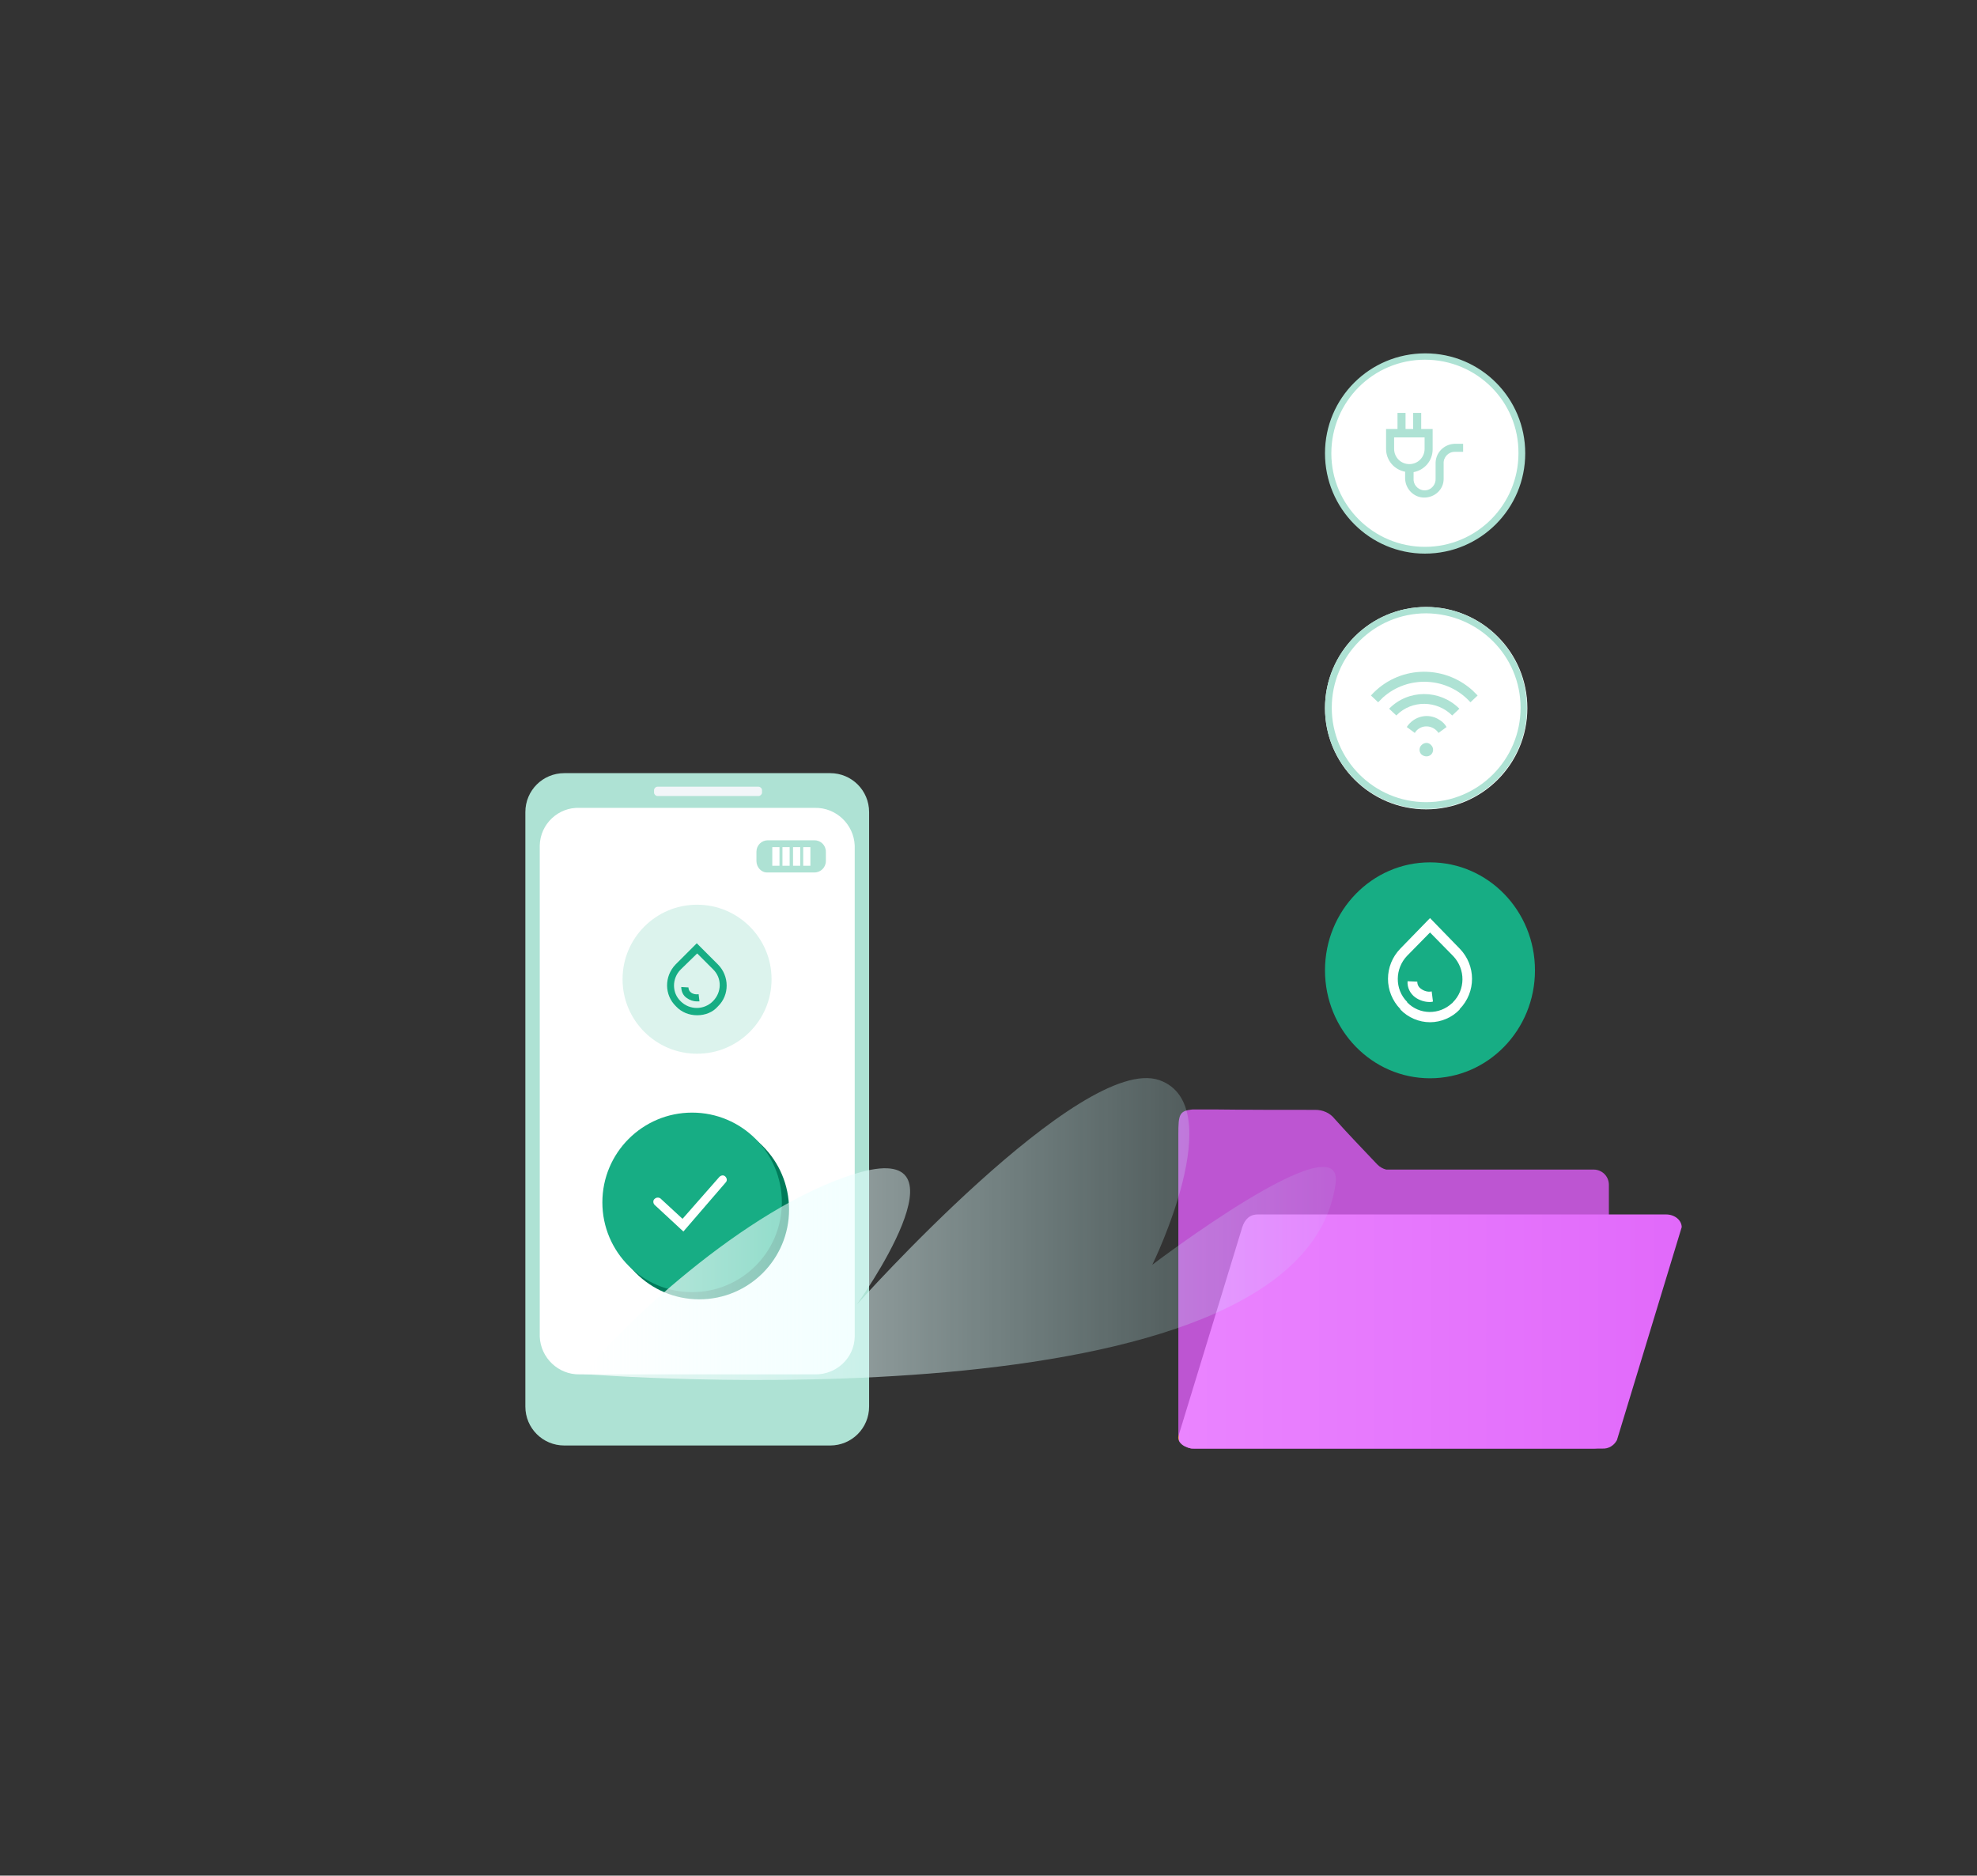 <?xml version="1.0" encoding="UTF-8"?> <svg xmlns="http://www.w3.org/2000/svg" width="467" height="443" viewBox="0 0 467 443" fill="none"><rect x="0" y="0" width="467" height="443" fill="#333333" stroke="none"/><path d="M354.746 321.966V322.666L351.346 329.966H350.146L353.646 322.866H349.746V321.966H354.746Z" fill="white"></path><path d="M351.71 307.933V305.633H347.71V304.833L351.61 299.233H352.91V304.633H354.11V305.533H352.91V307.933H351.71ZM351.71 304.633V301.733C351.71 301.233 351.71 300.833 351.71 300.333C351.51 300.933 351.31 301.233 351.01 301.633L348.91 304.633H351.71Z" fill="white"></path><path d="M337.785 254.677C351.482 254.677 362.585 243.26 362.585 229.177C362.585 215.094 351.482 203.677 337.785 203.677C324.088 203.677 312.985 215.094 312.985 229.177C312.985 243.26 324.088 254.677 337.785 254.677Z" fill="#17AD84"></path><path d="M337.689 236.66C336.489 236.66 335.289 236.26 334.289 235.56C333.089 234.66 332.389 233.26 332.489 231.76L334.789 231.86C334.789 232.56 335.089 233.16 335.689 233.56C336.389 234.06 337.289 234.36 338.189 234.16L338.489 236.56C338.189 236.66 337.989 236.66 337.689 236.66Z" fill="white"></path><path d="M337.793 241.44C335.193 241.44 332.593 240.34 330.793 238.44V238.34C326.893 234.34 326.893 228.04 330.793 224.04L337.793 216.84L344.793 224.04C348.693 228.04 348.693 234.34 344.793 238.34V238.44C342.993 240.34 340.393 241.44 337.793 241.44ZM337.793 220.24L332.393 225.74C329.493 228.74 329.393 233.64 332.393 236.64V236.74C335.293 239.74 339.993 239.74 342.993 236.94C343.093 236.94 343.093 236.84 343.193 236.74C346.193 233.74 346.193 228.94 343.293 225.84L343.193 225.74L337.793 220.24Z" fill="white"></path><path d="M336.585 84.259C349.185 84.259 359.485 94.459 359.485 107.159C359.485 119.859 349.285 129.959 336.585 129.959C323.985 129.959 313.785 119.759 313.785 107.059C313.785 94.459 323.985 84.259 336.585 84.259Z" fill="white"></path><path d="M336.585 130.759C323.585 130.759 312.985 120.159 312.985 107.059C312.985 93.959 323.585 83.459 336.685 83.459C349.785 83.459 360.285 94.059 360.285 107.059C360.285 120.159 349.685 130.759 336.585 130.759ZM336.585 84.959C324.385 84.959 314.485 94.859 314.485 107.059C314.485 119.259 324.385 129.159 336.585 129.159C348.785 129.159 358.685 119.259 358.685 107.059C358.785 94.859 348.885 84.959 336.585 84.959Z" fill="#AEE2D4"></path><path d="M343.613 104.818C341.013 104.918 339.013 107.018 339.113 109.618V113.018C339.213 114.418 338.113 115.718 336.713 115.818C335.313 115.918 334.013 114.818 333.913 113.418C333.913 113.318 333.913 113.118 333.913 113.018V111.518C336.513 111.018 338.413 108.818 338.413 106.118V101.318H335.713V97.518H333.813V101.318H332.013V97.518H330.113V101.318H327.413V106.018C327.413 108.718 329.313 110.918 331.913 111.418V112.918C331.913 115.418 333.913 117.518 336.413 117.518C338.913 117.518 341.013 115.618 341.013 113.118C341.013 113.018 341.013 113.018 341.013 112.918V109.518C340.913 108.018 342.113 106.718 343.613 106.718H345.613V104.818H343.613ZM329.313 106.018V103.318H336.513V106.018C336.513 108.018 334.913 109.618 332.913 109.618C330.913 109.618 329.313 108.018 329.313 106.018Z" fill="#AEE2D4"></path><path d="M336.885 191.159C350.085 191.159 360.785 180.459 360.785 167.259C360.785 154.059 350.085 143.359 336.885 143.359C323.685 143.359 312.985 154.059 312.985 167.259C312.985 180.459 323.685 191.159 336.885 191.159Z" fill="white"></path><path d="M336.885 191.06C323.685 191.06 312.985 180.36 312.985 167.26C312.985 154.06 323.685 143.36 336.885 143.36C349.985 143.36 360.685 154.06 360.685 167.26C360.685 180.36 349.985 191.06 336.885 191.06ZM336.885 144.86C324.585 144.86 314.585 154.86 314.585 167.16C314.585 179.46 324.585 189.46 336.885 189.46C349.185 189.46 359.185 179.46 359.185 167.16C359.185 154.86 349.185 144.96 336.885 144.86Z" fill="#AEE2D4"></path><path d="M338.069 175.995C338.669 176.595 338.669 177.595 338.069 178.195C337.469 178.795 336.469 178.795 335.769 178.195C335.169 177.595 335.169 176.595 335.769 175.995C336.469 175.295 337.469 175.295 338.069 175.995Z" fill="#AEE2D4"></path><path d="M339.802 173.112C338.802 171.612 336.802 171.112 335.302 172.012C334.802 172.312 334.502 172.612 334.202 173.112L332.302 171.712C334.002 169.112 337.402 168.312 340.002 170.012C340.702 170.412 341.302 171.012 341.702 171.712L339.802 173.112Z" fill="#AEE2D4"></path><path d="M347.34 165.869C341.94 159.869 332.64 159.369 326.64 164.769C326.24 165.169 325.94 165.469 325.54 165.869L323.84 164.269C330.14 157.269 340.84 156.769 347.84 163.069C348.24 163.469 348.64 163.869 349.04 164.269L347.34 165.869Z" fill="#AEE2D4"></path><path d="M343.033 168.99C339.433 165.39 333.533 165.29 329.933 168.89L329.833 168.99L328.133 167.39C332.633 162.79 340.033 162.79 344.633 167.29L344.733 167.39L343.033 168.99Z" fill="#AEE2D4"></path><path d="M376.446 276.239H327.446C326.646 276.039 325.946 275.639 325.346 275.039C321.946 271.439 318.546 267.939 315.246 264.239C314.146 262.839 312.446 262.139 310.746 262.139C302.746 262.139 294.746 262.139 286.746 262.039H281.746C278.546 262.339 278.346 263.239 278.346 267.939C278.346 268.339 278.346 268.739 278.346 269.139C278.346 272.339 278.346 275.639 278.346 278.839C278.346 279.039 278.346 279.239 278.346 279.539C278.346 279.639 278.346 279.639 278.346 279.739V338.639C278.346 338.839 278.346 339.139 278.446 339.339C278.746 340.539 279.546 341.539 280.746 341.939H280.846C280.946 342.039 281.146 342.039 281.346 342.139C281.446 342.139 281.646 342.139 281.746 342.139C281.846 342.139 281.946 342.139 281.946 342.139H376.446C378.446 342.139 380.046 340.539 380.046 338.639V279.839C380.046 277.839 378.446 276.239 376.446 276.239Z" fill="#BD55D2"></path><path d="M282.046 342.139H378.446C379.946 342.239 381.246 341.439 381.946 340.139C382.046 339.839 397.246 289.839 397.246 289.839C397.246 288.239 395.646 286.839 393.546 286.839H297.146C295.146 286.839 294.046 288.039 293.446 289.839L278.346 339.239C278.046 340.839 280.046 342.139 282.046 342.139Z" fill="url(#paint0_linear_63_3088)"></path><path d="M133.298 182.609H196.098C201.198 182.609 205.298 186.709 205.298 191.809V332.209C205.298 337.309 201.198 341.409 196.098 341.409H133.298C128.198 341.409 124.098 337.309 124.098 332.209V191.809C124.098 186.709 128.198 182.609 133.298 182.609Z" fill="#AEE2D4"></path><path d="M136.898 190.809C131.898 190.609 127.598 194.609 127.498 199.709V315.709C127.698 320.709 131.898 324.709 136.898 324.609H192.498C197.498 324.709 201.798 320.809 201.898 315.709V199.709C201.698 194.709 197.498 190.709 192.498 190.809H136.898Z" fill="white"></path><path d="M181.384 198.464H192.384C193.884 198.464 195.084 199.664 195.084 201.164V203.364C195.084 204.864 193.884 206.064 192.384 206.064H181.384C179.884 206.164 178.684 204.864 178.684 203.364V201.164C178.684 199.664 179.884 198.464 181.384 198.464Z" fill="#AEE2D4"></path><path d="M184.128 200.083H182.428V204.483H184.128V200.083Z" fill="white"></path><path d="M186.528 200.083H184.828V204.483H186.528V200.083Z" fill="white"></path><path d="M189.028 200.083H187.328V204.483H189.028V200.083Z" fill="white"></path><path d="M191.428 200.083H189.728V204.483H191.428V200.083Z" fill="white"></path><path d="M155.298 185.809H179.198C179.598 185.809 179.998 186.209 179.998 186.609V187.209C179.998 187.609 179.598 188.009 179.198 188.009H155.298C154.898 188.009 154.498 187.609 154.498 187.209V186.609C154.498 186.209 154.898 185.809 155.298 185.809Z" fill="#F2F6F9"></path><path d="M164.657 248.88C174.377 248.88 182.257 241 182.257 231.28C182.257 221.56 174.377 213.68 164.657 213.68C154.937 213.68 147.057 221.56 147.057 231.28C147.057 241 154.937 248.88 164.657 248.88Z" fill="#DCF3ED"></path><path d="M164.626 236.516C163.726 236.516 162.926 236.216 162.226 235.716C161.326 235.116 160.926 234.116 160.926 233.116L162.626 233.216C162.626 233.716 162.826 234.116 163.226 234.416C163.726 234.816 164.426 234.916 165.026 234.816L165.226 236.516C165.026 236.516 164.826 236.516 164.626 236.516Z" fill="#17AD84"></path><path d="M164.687 239.791C162.787 239.791 160.987 239.091 159.687 237.691C156.887 234.991 156.887 230.591 159.587 227.791L164.587 222.791L169.587 227.791C172.287 230.491 172.387 234.991 169.587 237.691C168.387 239.091 166.587 239.791 164.687 239.791ZM164.687 225.191L160.787 228.991C158.687 231.091 158.687 234.491 160.787 236.491C162.887 238.591 166.287 238.591 168.387 236.491C170.487 234.391 170.587 231.091 168.487 228.991L168.387 228.891L164.687 225.191Z" fill="#17AD84"></path><path d="M165.189 306.886C176.897 306.886 186.389 297.395 186.389 285.686C186.389 273.978 176.897 264.486 165.189 264.486C153.481 264.486 143.989 273.978 143.989 285.686C143.989 297.395 153.481 306.886 165.189 306.886Z" fill="#007B5A"></path><path d="M163.489 305.186C175.198 305.186 184.689 295.695 184.689 283.986C184.689 272.278 175.198 262.786 163.489 262.786C151.781 262.786 142.289 272.278 142.289 283.986C142.289 295.695 151.781 305.186 163.489 305.186Z" fill="#17AD84"></path><path d="M161.427 290.873L154.627 284.573C154.227 284.173 154.227 283.473 154.627 283.173C155.027 282.773 155.627 282.773 156.027 283.073L161.227 287.873L169.927 277.973C170.327 277.573 170.927 277.473 171.327 277.873C171.727 278.273 171.827 278.873 171.427 279.273L161.427 290.873Z" fill="white"></path><path opacity="0.76" d="M137.89 324.526C145.59 314.326 175.69 285.326 201.99 277.226C230.99 268.326 202.39 308.126 202.39 308.126C202.39 308.126 255.49 248.626 273.89 255.126C290.69 261.126 272.19 298.726 272.19 298.726C272.19 298.726 317.59 264.226 315.49 279.526C307.39 338.326 137.89 324.526 137.89 324.526Z" fill="url(#paint1_linear_63_3088)"></path><defs><linearGradient id="paint0_linear_63_3088" x1="278.316" y1="314.493" x2="397.246" y2="314.493" gradientUnits="userSpaceOnUse"><stop stop-color="#EAA306"></stop><stop offset="0.002" stop-color="#EA84FF"></stop><stop offset="1" stop-color="#E169FA"></stop></linearGradient><linearGradient id="paint1_linear_63_3088" x1="138.397" y1="290.283" x2="313.838" y2="290.283" gradientUnits="userSpaceOnUse"><stop stop-color="white"></stop><stop offset="1" stop-color="#BDFFFF" stop-opacity="0.102"></stop></linearGradient></defs></svg> 